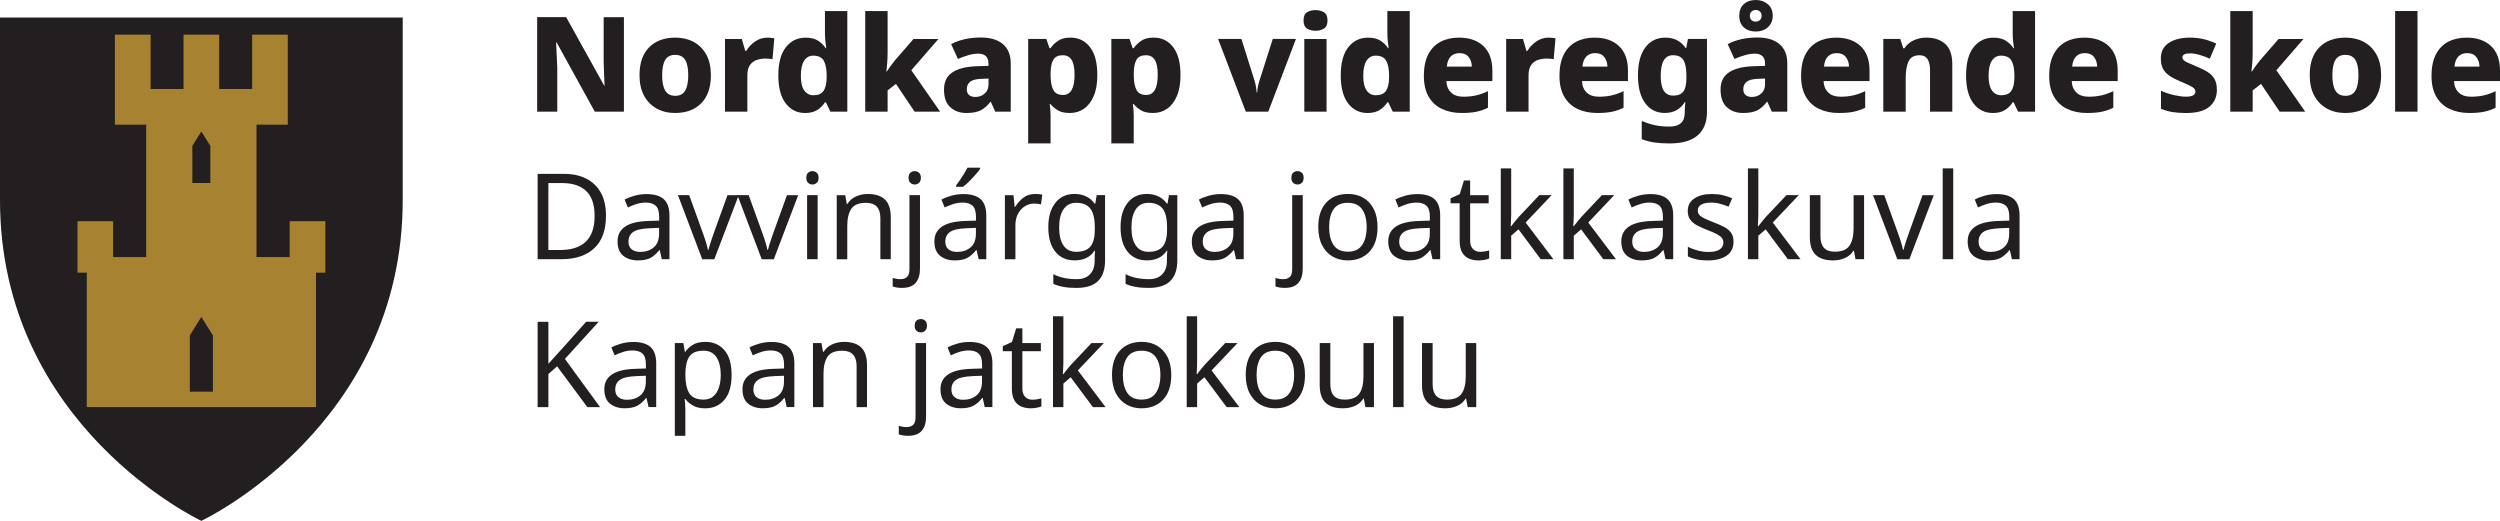 <svg xmlns="http://www.w3.org/2000/svg" id="NY" viewBox="77.35 72.07 773.99 161.25"><defs><style>      .cls-1 {        fill: none;      }      .cls-1, .cls-2, .cls-3 {        stroke-width: 0px;      }      .cls-2 {        fill: #231f20;      }      .cls-3 {        fill: #a78231;      }    </style></defs><g><path class="cls-2" d="m77.35,77.48v56.51c0,70.17,62.34,99.33,62.34,99.33,0,0,62.34-29.15,62.34-99.32v-56.51h-124.67Z"></path><polygon class="cls-1" points="136.12 175.93 136.12 193.32 143.27 193.32 143.27 175.93 139.68 170.2 136.12 175.93"></polygon><path class="cls-3" d="m167.03,140.55v11.11h-10.27v-41h9.69v-27.85h-11.03v16.82h-10.22v-16.82h-11.03v16.82h-10.19v-16.82h-11.06v27.85h9.69v41h-10.24v-11.11h-11.03v15.94h2.88v41.6h70.96v-41.6h2.9v-15.94h-11.03Zm-30.13-18.59v-4.72l2.78-4.46,2.79,4.46v11.49h-5.57v-6.77Zm6.37,71.36h-7.15v-17.4l3.56-5.73,3.59,5.73v17.4Z"></path></g><g><path class="cls-2" d="m270.51,106.64h-9.02l-11.81-21.44h-.16c.05,1.18.12,2.48.18,3.92.07,1.43.13,2.77.18,4v13.53h-6.23v-29.27h8.98l11.77,21.2h.12c-.06-1.17-.11-2.44-.16-3.79-.06-1.35-.1-2.63-.12-3.83v-13.57h6.27v29.27Z"></path><path class="cls-2" d="m297.44,95.33c0,3.77-.99,6.67-2.97,8.69-1.98,2.02-4.69,3.03-8.14,3.03-2.13,0-4.02-.46-5.68-1.37-1.65-.92-2.95-2.24-3.9-3.98-.94-1.74-1.41-3.86-1.41-6.38,0-3.72.99-6.58,2.97-8.59,1.98-2.01,4.69-3.01,8.14-3.01,2.13,0,4.02.45,5.68,1.35,1.65.9,2.95,2.21,3.9,3.94.94,1.72,1.41,3.83,1.41,6.31Zm-15.09,0c0,2.11.31,3.7.94,4.78.63,1.08,1.67,1.62,3.12,1.62s2.45-.54,3.08-1.62c.63-1.08.94-2.67.94-4.78s-.31-3.64-.94-4.69c-.63-1.05-1.67-1.58-3.12-1.58s-2.45.53-3.08,1.58c-.63,1.05-.94,2.62-.94,4.69Z"></path><path class="cls-2" d="m314.87,83.72c.35,0,.75.02,1.19.06.44.04.78.09,1.02.14l-.57,6.48c-.25-.05-.56-.1-.94-.14-.38-.04-.81-.06-1.27-.06-.88,0-1.74.14-2.6.41-.86.27-1.57.79-2.13,1.54-.56.75-.84,1.83-.84,3.22v11.28h-6.93v-22.51h5.21l1.07,3.69h.29c.66-1.12,1.56-2.08,2.71-2.89,1.15-.81,2.42-1.21,3.81-1.21Z"></path><path class="cls-2" d="m326.56,107.05c-2.43,0-4.41-.98-5.94-2.95-1.53-1.97-2.3-4.87-2.3-8.69s.78-6.76,2.34-8.73c1.56-1.97,3.59-2.95,6.11-2.95,1.58,0,2.87.31,3.85.94.98.63,1.78,1.41,2.38,2.34h.16c-.08-.49-.17-1.2-.27-2.11-.1-.92-.14-1.82-.14-2.73v-6.68h6.93v31.16h-5.25l-1.39-2.91h-.29c-.57.93-1.35,1.72-2.34,2.36s-2.27.96-3.85.96Zm2.62-5.49c1.48,0,2.52-.45,3.14-1.35.61-.9.94-2.27.96-4.1v-.62c0-2-.29-3.53-.88-4.59-.59-1.07-1.69-1.6-3.3-1.6-1.18,0-2.1.52-2.79,1.56-.68,1.04-1.02,2.6-1.02,4.67s.35,3.57,1.05,4.55c.7.98,1.65,1.48,2.85,1.48Z"></path><path class="cls-2" d="m352.14,88.64c0,.88-.03,1.8-.1,2.77-.07.97-.16,1.91-.27,2.81h.12c.35-.55.76-1.13,1.21-1.76.45-.63.89-1.2,1.33-1.72l5.74-6.6h7.71l-8.4,9.68,8.94,12.83h-7.91l-5.78-8.61-2.58,2.01v6.6h-6.93v-31.16h6.93v13.16Z"></path><path class="cls-2" d="m381.04,83.68c2.92,0,5.19.68,6.81,2.05,1.61,1.37,2.42,3.36,2.42,5.99v14.92h-4.8l-1.35-3.03h-.16c-.96,1.23-1.97,2.11-3.03,2.64s-2.53.8-4.39.8c-2,0-3.65-.59-4.96-1.76-1.31-1.17-1.97-2.99-1.97-5.45s.84-4.15,2.52-5.31c1.68-1.16,4.15-1.81,7.4-1.95l3.85-.12v-.66c0-1.09-.28-1.89-.84-2.38-.56-.49-1.33-.74-2.32-.74s-2.01.16-3.07.47-2.15.7-3.24,1.17l-2.09-4.59c1.23-.66,2.62-1.16,4.18-1.52s3.24-.53,5.04-.53Zm.25,12.79c-1.72.05-2.93.36-3.61.92-.68.56-1.02,1.32-1.02,2.28,0,.85.25,1.46.74,1.85.49.38,1.12.57,1.89.57,1.15,0,2.12-.35,2.91-1.05.79-.7,1.19-1.65,1.19-2.85v-1.8l-2.09.08Z"></path><path class="cls-2" d="m408.8,83.72c2.51,0,4.52.99,6.03,2.97,1.5,1.98,2.25,4.86,2.25,8.63,0,2.57-.37,4.72-1.11,6.46-.74,1.74-1.74,3.05-3.01,3.94-1.27.89-2.73,1.33-4.37,1.33s-2.88-.29-3.79-.86c-.92-.57-1.65-1.2-2.19-1.89h-.29c.08.52.15,1.07.2,1.64s.08,1.19.08,1.84v8.69h-6.93v-32.35h5.62l.98,2.87h.33c.57-.87,1.35-1.64,2.34-2.3.98-.66,2.27-.98,3.85-.98Zm-2.42,5.45c-1.39,0-2.36.46-2.91,1.37-.55.92-.83,2.29-.86,4.12v.62c0,2,.27,3.53.82,4.59.55,1.07,1.56,1.6,3.03,1.6,2.38,0,3.57-2.08,3.57-6.23,0-2.1-.3-3.64-.9-4.61-.6-.97-1.52-1.46-2.75-1.46Z"></path><path class="cls-2" d="m434.55,83.72c2.51,0,4.52.99,6.03,2.97,1.5,1.98,2.25,4.86,2.25,8.63,0,2.57-.37,4.72-1.11,6.46s-1.74,3.05-3.01,3.94c-1.27.89-2.73,1.33-4.37,1.33s-2.88-.29-3.79-.86c-.92-.57-1.65-1.2-2.19-1.89h-.29c.08.52.15,1.07.2,1.64s.08,1.19.08,1.84v8.69h-6.93v-32.35h5.62l.98,2.87h.33c.57-.87,1.35-1.64,2.34-2.3.98-.66,2.27-.98,3.85-.98Zm-2.42,5.45c-1.39,0-2.36.46-2.91,1.37-.55.92-.83,2.29-.86,4.12v.62c0,2,.27,3.53.82,4.59.55,1.07,1.56,1.6,3.03,1.6,2.38,0,3.57-2.08,3.57-6.23,0-2.1-.3-3.64-.9-4.61-.6-.97-1.52-1.46-2.75-1.46Z"></path><path class="cls-2" d="m463.04,106.64l-8.57-22.51h7.22l4.1,13.04c.14.47.27,1.03.39,1.7s.2,1.28.23,1.82h.16c.03-.57.1-1.17.22-1.8s.27-1.19.43-1.68l4.18-13.08h7.17l-8.57,22.51h-6.97Z"></path><path class="cls-2" d="m484.65,75.2c.98,0,1.85.22,2.58.66.74.44,1.11,1.29,1.11,2.54s-.37,2.07-1.11,2.52c-.74.45-1.6.68-2.58.68-1.04,0-1.92-.23-2.64-.68s-1.09-1.29-1.09-2.52.36-2.1,1.09-2.54,1.61-.66,2.64-.66Zm3.4,8.94v22.51h-6.89v-22.51h6.89Z"></path><path class="cls-2" d="m500.68,107.05c-2.43,0-4.41-.98-5.94-2.95-1.53-1.97-2.3-4.87-2.3-8.69s.78-6.76,2.34-8.73c1.56-1.97,3.59-2.95,6.11-2.95,1.58,0,2.87.31,3.85.94.98.63,1.78,1.41,2.38,2.34h.16c-.08-.49-.17-1.2-.27-2.11-.1-.92-.14-1.82-.14-2.73v-6.68h6.93v31.16h-5.25l-1.39-2.91h-.29c-.57.93-1.35,1.72-2.34,2.36-.98.64-2.27.96-3.85.96Zm2.62-5.49c1.48,0,2.52-.45,3.14-1.35.62-.9.94-2.27.96-4.1v-.62c0-2-.29-3.53-.88-4.59-.59-1.07-1.69-1.6-3.3-1.6-1.17,0-2.1.52-2.79,1.56-.68,1.04-1.02,2.6-1.02,4.67s.35,3.57,1.04,4.55c.7.98,1.65,1.48,2.85,1.48Z"></path><path class="cls-2" d="m529.05,83.72c3.17,0,5.69.87,7.54,2.6s2.79,4.28,2.79,7.65v3.2h-14.23c.05,1.48.53,2.65,1.43,3.53.9.88,2.19,1.31,3.85,1.31,1.42,0,2.73-.14,3.92-.41,1.19-.27,2.41-.71,3.67-1.31v5.12c-1.12.57-2.3.99-3.55,1.25-1.24.26-2.78.39-4.61.39-2.27,0-4.28-.41-6.05-1.23-1.76-.82-3.14-2.08-4.14-3.79-1-1.71-1.5-3.88-1.5-6.5s.45-4.85,1.35-6.6,2.17-3.05,3.79-3.92c1.62-.86,3.53-1.29,5.72-1.29Zm.12,4.8c-1.07,0-1.95.33-2.64,1-.7.67-1.11,1.73-1.25,3.18h7.75c-.03-1.17-.36-2.17-.98-2.97-.63-.81-1.58-1.21-2.87-1.21Z"></path><path class="cls-2" d="m556.72,83.72c.35,0,.75.02,1.19.06.44.04.78.09,1.02.14l-.57,6.48c-.25-.05-.56-.1-.94-.14-.38-.04-.81-.06-1.27-.06-.88,0-1.74.14-2.6.41-.86.27-1.57.79-2.13,1.54-.56.75-.84,1.83-.84,3.22v11.28h-6.93v-22.51h5.21l1.07,3.69h.29c.66-1.12,1.56-2.08,2.71-2.89,1.15-.81,2.42-1.21,3.81-1.21Z"></path><path class="cls-2" d="m571.03,83.72c3.17,0,5.69.87,7.54,2.6s2.79,4.28,2.79,7.65v3.2h-14.23c.05,1.48.53,2.65,1.43,3.53.9.88,2.19,1.31,3.85,1.31,1.42,0,2.73-.14,3.92-.41,1.19-.27,2.41-.71,3.67-1.31v5.12c-1.12.57-2.3.99-3.55,1.25-1.24.26-2.78.39-4.61.39-2.27,0-4.28-.41-6.05-1.23-1.76-.82-3.14-2.08-4.14-3.79-1-1.71-1.5-3.88-1.5-6.5s.45-4.85,1.35-6.6,2.17-3.05,3.79-3.92c1.62-.86,3.53-1.29,5.72-1.29Zm.12,4.8c-1.07,0-1.95.33-2.64,1-.7.67-1.11,1.73-1.25,3.18h7.75c-.03-1.17-.36-2.17-.98-2.97-.63-.81-1.58-1.21-2.87-1.21Z"></path><path class="cls-2" d="m592.89,83.72c1.48,0,2.73.29,3.77.86,1.04.57,1.9,1.37,2.58,2.38h.16l.53-2.83h5.9v22.55c0,3.2-.96,5.63-2.89,7.3-1.93,1.67-4.83,2.5-8.71,2.5-1.7,0-3.23-.1-4.59-.29-1.37-.19-2.71-.53-4.02-1.03v-5.62c1.39.57,2.76,1,4.1,1.29,1.34.29,2.84.43,4.51.43,3.14,0,4.71-1.43,4.71-4.3v-.45c0-.38.02-.83.06-1.33.04-.5.09-.99.14-1.46h-.21c-.66,1.07-1.5,1.89-2.52,2.46-1.02.57-2.25.86-3.67.86-2.54,0-4.56-1.01-6.05-3.03-1.49-2.02-2.23-4.89-2.23-8.61s.76-6.63,2.28-8.65c1.52-2.02,3.56-3.03,6.13-3.03Zm2.42,5.45c-2.54,0-3.81,2.12-3.81,6.35,0,2.11.32,3.66.96,4.65.64,1,1.62,1.5,2.93,1.5,1.45,0,2.49-.42,3.12-1.27.63-.85.94-2.24.94-4.18v-.86c0-2.1-.31-3.66-.92-4.67-.62-1.01-1.69-1.52-3.22-1.52Z"></path><path class="cls-2" d="m621.46,83.68c2.92,0,5.19.68,6.81,2.05,1.61,1.37,2.42,3.36,2.42,5.99v14.92h-4.8l-1.35-3.03h-.16c-.96,1.23-1.97,2.11-3.03,2.64-1.07.53-2.53.8-4.39.8-2,0-3.65-.59-4.96-1.76-1.31-1.17-1.97-2.99-1.97-5.45s.84-4.15,2.52-5.31c1.68-1.16,4.15-1.81,7.4-1.95l3.85-.12v-.66c0-1.09-.28-1.89-.84-2.38-.56-.49-1.33-.74-2.32-.74s-2.01.16-3.08.47c-1.07.31-2.15.7-3.24,1.17l-2.09-4.59c1.23-.66,2.62-1.16,4.18-1.52,1.56-.36,3.24-.53,5.04-.53Zm-.53-1.85c-1.53,0-2.77-.43-3.71-1.29-.94-.86-1.41-2.06-1.41-3.59s.47-2.73,1.41-3.59c.94-.86,2.18-1.29,3.71-1.29,1.45,0,2.69.43,3.71,1.29,1.03.86,1.54,2.04,1.54,3.55s-.51,2.73-1.52,3.61c-1.01.88-2.25,1.31-3.73,1.31Zm.78,14.64c-1.72.05-2.93.36-3.61.92-.68.56-1.03,1.32-1.03,2.28,0,.85.25,1.46.74,1.85s1.12.57,1.89.57c1.15,0,2.12-.35,2.91-1.05s1.19-1.65,1.19-2.85v-1.8l-2.09.08Zm-.78-17.71c.52,0,.95-.16,1.29-.49s.51-.76.51-1.31-.17-.98-.51-1.31-.77-.49-1.29-.49-.96.16-1.31.49-.53.77-.53,1.31.16.98.47,1.31.77.49,1.37.49Z"></path><path class="cls-2" d="m645.82,83.72c3.17,0,5.68.87,7.54,2.6,1.86,1.74,2.79,4.28,2.79,7.65v3.2h-14.23c.05,1.48.53,2.65,1.44,3.53.9.88,2.19,1.31,3.85,1.31,1.42,0,2.73-.14,3.92-.41,1.19-.27,2.41-.71,3.67-1.31v5.12c-1.12.57-2.3.99-3.55,1.25-1.24.26-2.78.39-4.61.39-2.27,0-4.28-.41-6.05-1.23s-3.14-2.08-4.14-3.79-1.5-3.88-1.5-6.5.45-4.85,1.35-6.6c.9-1.75,2.17-3.05,3.79-3.92,1.63-.86,3.53-1.29,5.72-1.29Zm.12,4.8c-1.07,0-1.95.33-2.64,1-.7.67-1.11,1.73-1.25,3.18h7.75c-.03-1.17-.36-2.17-.98-2.97-.63-.81-1.59-1.21-2.87-1.21Z"></path><path class="cls-2" d="m673.82,83.72c2.38,0,4.3.65,5.76,1.95,1.46,1.3,2.19,3.4,2.19,6.29v14.68h-6.89v-12.75c0-1.56-.26-2.73-.78-3.53-.52-.79-1.34-1.19-2.46-1.19-1.67,0-2.8.62-3.4,1.87-.6,1.24-.9,3.03-.9,5.35v10.25h-6.93v-22.51h5.25l.94,2.91h.33c.71-1.09,1.67-1.92,2.87-2.48,1.2-.56,2.54-.84,4.02-.84Z"></path><path class="cls-2" d="m694.28,107.05c-2.43,0-4.41-.98-5.94-2.95-1.53-1.97-2.3-4.87-2.3-8.69s.78-6.76,2.34-8.73c1.56-1.97,3.59-2.95,6.11-2.95,1.58,0,2.87.31,3.85.94.98.63,1.78,1.41,2.38,2.34h.16c-.08-.49-.17-1.2-.27-2.11-.1-.92-.14-1.82-.14-2.73v-6.68h6.93v31.16h-5.25l-1.39-2.91h-.29c-.57.93-1.35,1.72-2.34,2.36-.98.64-2.27.96-3.85.96Zm2.62-5.49c1.48,0,2.52-.45,3.14-1.35.62-.9.94-2.27.96-4.1v-.62c0-2-.29-3.53-.88-4.59-.59-1.07-1.69-1.6-3.3-1.6-1.17,0-2.1.52-2.79,1.56-.68,1.04-1.02,2.6-1.02,4.67s.35,3.57,1.04,4.55c.7.98,1.65,1.48,2.85,1.48Z"></path><path class="cls-2" d="m722.65,83.72c3.17,0,5.69.87,7.54,2.6s2.79,4.28,2.79,7.65v3.2h-14.23c.05,1.48.53,2.65,1.43,3.53.9.88,2.19,1.31,3.85,1.31,1.42,0,2.73-.14,3.92-.41,1.19-.27,2.41-.71,3.67-1.31v5.12c-1.12.57-2.3.99-3.55,1.25-1.24.26-2.78.39-4.61.39-2.27,0-4.28-.41-6.05-1.23-1.76-.82-3.14-2.08-4.14-3.79-1-1.71-1.5-3.88-1.5-6.5s.45-4.85,1.35-6.6,2.17-3.05,3.79-3.92c1.62-.86,3.53-1.29,5.72-1.29Zm.12,4.8c-1.07,0-1.95.33-2.64,1-.7.67-1.11,1.73-1.25,3.18h7.75c-.03-1.17-.36-2.17-.98-2.97-.63-.81-1.58-1.21-2.87-1.21Z"></path><path class="cls-2" d="m763.69,99.84c0,2.21-.77,3.97-2.32,5.27-1.54,1.3-3.96,1.95-7.24,1.95-1.59,0-2.97-.1-4.16-.29-1.19-.19-2.38-.53-3.59-1.03v-5.58c1.31.6,2.68,1.06,4.1,1.37,1.42.31,2.62.47,3.61.47,1.04,0,1.79-.14,2.25-.41.46-.27.7-.66.7-1.15,0-.35-.12-.67-.35-.94-.23-.27-.7-.58-1.39-.92s-1.73-.8-3.1-1.37c-1.34-.57-2.44-1.16-3.3-1.76-.86-.6-1.5-1.32-1.93-2.15-.42-.83-.63-1.88-.63-3.14,0-2.13.83-3.74,2.48-4.82,1.65-1.08,3.85-1.62,6.58-1.62,1.45,0,2.81.15,4.1.45s2.61.76,3.98,1.39l-1.97,4.67c-1.12-.49-2.21-.89-3.26-1.19-1.05-.3-2-.45-2.85-.45-1.59,0-2.38.41-2.38,1.23,0,.3.12.58.35.84.23.26.68.54,1.35.84s1.65.72,2.93,1.27c1.28.52,2.38,1.07,3.28,1.66.9.59,1.58,1.3,2.05,2.15s.7,1.93.7,3.24Z"></path><path class="cls-2" d="m774.76,88.64c0,.88-.03,1.8-.1,2.77-.07.97-.16,1.91-.27,2.81h.12c.36-.55.76-1.13,1.21-1.76.45-.63.89-1.2,1.33-1.72l5.74-6.6h7.71l-8.4,9.68,8.94,12.83h-7.91l-5.78-8.61-2.58,2.01v6.6h-6.93v-31.16h6.93v13.16Z"></path><path class="cls-2" d="m814.53,95.33c0,3.77-.99,6.67-2.97,8.69-1.98,2.02-4.7,3.03-8.14,3.03-2.13,0-4.03-.46-5.68-1.37-1.65-.92-2.95-2.24-3.9-3.98-.94-1.74-1.41-3.86-1.41-6.38,0-3.72.99-6.58,2.97-8.59,1.98-2.01,4.69-3.01,8.14-3.01,2.13,0,4.02.45,5.68,1.35,1.65.9,2.95,2.21,3.9,3.94.94,1.72,1.41,3.83,1.41,6.31Zm-15.09,0c0,2.11.31,3.7.94,4.78.63,1.08,1.67,1.62,3.12,1.62s2.45-.54,3.08-1.62c.63-1.08.94-2.67.94-4.78s-.31-3.64-.94-4.69c-.63-1.05-1.67-1.58-3.12-1.58s-2.45.53-3.08,1.58c-.63,1.05-.94,2.62-.94,4.69Z"></path><path class="cls-2" d="m825.8,106.64h-6.93v-31.16h6.93v31.16Z"></path><path class="cls-2" d="m841.01,83.72c3.17,0,5.69.87,7.54,2.6s2.79,4.28,2.79,7.65v3.2h-14.23c.05,1.48.53,2.65,1.43,3.53.9.88,2.19,1.31,3.85,1.31,1.42,0,2.73-.14,3.92-.41,1.19-.27,2.41-.71,3.67-1.31v5.12c-1.12.57-2.3.99-3.55,1.25-1.24.26-2.78.39-4.61.39-2.27,0-4.28-.41-6.05-1.23-1.76-.82-3.14-2.08-4.14-3.79-1-1.71-1.5-3.88-1.5-6.5s.45-4.85,1.35-6.6,2.17-3.05,3.79-3.92c1.62-.86,3.53-1.29,5.72-1.29Zm.12,4.8c-1.07,0-1.95.33-2.64,1-.7.67-1.11,1.73-1.25,3.18h7.75c-.03-1.17-.36-2.17-.98-2.97-.63-.81-1.58-1.21-2.87-1.21Z"></path></g><g><path class="cls-2" d="m264.96,138.85c0,4.46-1.22,7.83-3.64,10.08-2.43,2.26-5.82,3.39-10.16,3.39h-7.36v-26.42h8.14c2.66,0,4.97.49,6.92,1.48,1.95.99,3.45,2.44,4.51,4.35,1.06,1.91,1.59,4.29,1.59,7.12Zm-3.52.11c0-3.53-.87-6.11-2.61-7.75-1.74-1.64-4.2-2.46-7.38-2.46h-4.33v20.72h3.59c7.15,0,10.73-3.5,10.73-10.51Z"></path><path class="cls-2" d="m277.5,132.16c2.42,0,4.21.53,5.37,1.59,1.16,1.06,1.74,2.75,1.74,5.07v13.5h-2.37l-.63-2.81h-.15c-.86,1.09-1.77,1.89-2.72,2.4-.95.52-2.26.78-3.94.78-1.8,0-3.29-.47-4.48-1.42-1.18-.95-1.78-2.44-1.78-4.46s.78-3.5,2.33-4.57c1.55-1.07,3.95-1.66,7.18-1.76l3.37-.11v-1.18c0-1.65-.36-2.8-1.07-3.44-.72-.64-1.73-.96-3.03-.96-1.04,0-2.02.15-2.96.46-.94.31-1.81.66-2.63,1.05l-1-2.44c.86-.47,1.89-.87,3.07-1.2s2.42-.5,3.7-.5Zm.96,10.58c-2.47.1-4.18.49-5.12,1.18-.95.69-1.42,1.67-1.42,2.92,0,1.11.34,1.92,1.02,2.44.68.52,1.55.78,2.61.78,1.68,0,3.07-.46,4.18-1.39s1.67-2.35,1.67-4.27v-1.78l-2.92.11Z"></path><path class="cls-2" d="m294.75,152.32l-7.51-19.83h3.48l4.22,11.69c.2.54.41,1.15.63,1.81.22.67.42,1.3.59,1.91.17.6.3,1.12.37,1.54h.15c.1-.42.24-.94.43-1.55s.39-1.26.63-1.92c.23-.67.44-1.26.61-1.78l4.22-11.69h3.48l-7.55,19.83h-3.74Z"></path><path class="cls-2" d="m313.17,152.32l-7.51-19.83h3.48l4.22,11.69c.2.54.41,1.15.63,1.81.22.67.42,1.3.59,1.91.17.6.3,1.12.37,1.54h.15c.1-.42.24-.94.43-1.55s.39-1.26.63-1.92c.23-.67.44-1.26.61-1.78l4.22-11.69h3.48l-7.55,19.83h-3.74Z"></path><path class="cls-2" d="m328.9,125.05c.49,0,.93.17,1.31.5.38.33.57.86.57,1.57s-.19,1.21-.57,1.55c-.38.35-.82.52-1.31.52-.54,0-1-.17-1.37-.52s-.55-.86-.55-1.55.18-1.24.55-1.57.83-.5,1.37-.5Zm1.59,7.44v19.83h-3.26v-19.83h3.26Z"></path><path class="cls-2" d="m345.95,132.12c2.37,0,4.16.57,5.37,1.72,1.21,1.15,1.81,3,1.81,5.57v12.91h-3.22v-12.69c0-3.18-1.48-4.77-4.44-4.77-2.2,0-3.71.62-4.55,1.85-.84,1.23-1.26,3.01-1.26,5.33v10.29h-3.26v-19.83h2.63l.48,2.7h.19c.64-1.04,1.53-1.81,2.66-2.31,1.13-.5,2.33-.76,3.59-.76Z"></path><path class="cls-2" d="m356.57,161.2c-.62,0-1.16-.04-1.63-.13-.47-.09-.88-.19-1.22-.31v-2.63c.37.1.75.18,1.15.26.4.07.83.11,1.3.11.79,0,1.44-.22,1.96-.65.52-.43.78-1.25.78-2.46v-22.9h3.26v22.79c0,1.85-.44,3.3-1.33,4.35-.89,1.05-2.31,1.57-4.25,1.57Zm2.07-34.08c0-.72.18-1.24.55-1.57s.83-.5,1.37-.5c.49,0,.93.17,1.31.5.38.33.57.86.57,1.57s-.19,1.21-.57,1.55c-.38.35-.82.52-1.31.52-.54,0-1-.17-1.37-.52s-.55-.86-.55-1.55Z"></path><path class="cls-2" d="m375.59,132.16c2.42,0,4.21.53,5.37,1.59,1.16,1.06,1.74,2.75,1.74,5.07v13.5h-2.37l-.63-2.81h-.15c-.86,1.09-1.77,1.89-2.72,2.4-.95.52-2.26.78-3.94.78-1.8,0-3.29-.47-4.48-1.42-1.18-.95-1.78-2.44-1.78-4.46s.78-3.5,2.33-4.57c1.55-1.07,3.95-1.66,7.18-1.76l3.37-.11v-1.18c0-1.65-.36-2.8-1.07-3.44-.72-.64-1.73-.96-3.03-.96-1.04,0-2.02.15-2.96.46-.94.31-1.81.66-2.63,1.05l-1-2.44c.86-.47,1.89-.87,3.07-1.2s2.42-.5,3.7-.5Zm.96,10.58c-2.47.1-4.18.49-5.12,1.18-.95.69-1.42,1.67-1.42,2.92,0,1.11.34,1.92,1.02,2.44.68.52,1.55.78,2.61.78,1.68,0,3.07-.46,4.18-1.39s1.67-2.35,1.67-4.27v-1.78l-2.92.11Zm4.25-18.39c-.3.44-.75,1.02-1.37,1.72-.62.7-1.28,1.41-1.98,2.11s-1.35,1.28-1.94,1.72h-2.15v-.44c.37-.47.77-1.02,1.2-1.66.43-.64.86-1.3,1.28-1.98.42-.68.76-1.29,1.04-1.83h3.92v.37Z"></path><path class="cls-2" d="m397.72,132.12c.37,0,.77.02,1.2.06.43.04.81.09,1.13.17l-.41,3c-.32-.07-.67-.14-1.05-.19-.38-.05-.75-.07-1.09-.07-1.01,0-1.96.28-2.85.83-.89.55-1.6,1.33-2.13,2.33s-.8,2.16-.8,3.5v10.58h-3.26v-19.83h2.66l.37,3.63h.15c.64-1.08,1.47-2.02,2.48-2.81,1.01-.79,2.21-1.18,3.59-1.18Z"></path><path class="cls-2" d="m410.04,132.12c1.31,0,2.48.25,3.53.74,1.05.49,1.94,1.25,2.68,2.26h.19l.44-2.63h2.59v20.17c0,2.84-.72,4.97-2.16,6.4-1.44,1.43-3.68,2.15-6.72,2.15s-5.29-.42-7.14-1.26v-3c1.95,1.04,4.39,1.55,7.33,1.55,1.7,0,3.04-.5,4.01-1.5.97-1,1.46-2.36,1.46-4.09v-.78c0-.3.01-.72.04-1.28.02-.56.05-.94.07-1.17h-.15c-1.33,2-3.38,3-6.14,3-2.57,0-4.57-.9-6.01-2.7-1.44-1.8-2.16-4.32-2.16-7.55s.72-5.67,2.16-7.53c1.44-1.86,3.43-2.79,5.98-2.79Zm.44,2.74c-1.65,0-2.94.66-3.85,1.98-.91,1.32-1.37,3.2-1.37,5.64s.45,4.31,1.35,5.61c.9,1.29,2.21,1.94,3.94,1.94,2,0,3.45-.54,4.37-1.61.91-1.07,1.37-2.81,1.37-5.2v-.78c0-2.71-.47-4.66-1.41-5.83-.94-1.17-2.4-1.76-4.4-1.76Z"></path><path class="cls-2" d="m432.42,132.12c1.31,0,2.49.25,3.53.74,1.05.49,1.94,1.25,2.68,2.26h.18l.44-2.63h2.59v20.17c0,2.84-.72,4.97-2.17,6.4-1.44,1.43-3.68,2.15-6.71,2.15s-5.29-.42-7.14-1.26v-3c1.95,1.04,4.39,1.55,7.33,1.55,1.7,0,3.04-.5,4.01-1.5s1.46-2.36,1.46-4.09v-.78c0-.3.01-.72.04-1.28.02-.56.05-.94.07-1.17h-.15c-1.33,2-3.38,3-6.14,3-2.56,0-4.57-.9-6.01-2.7-1.44-1.8-2.16-4.32-2.16-7.55s.72-5.67,2.16-7.53c1.44-1.86,3.43-2.79,5.97-2.79Zm.44,2.74c-1.65,0-2.94.66-3.85,1.98-.91,1.32-1.37,3.2-1.37,5.64s.45,4.31,1.35,5.61c.9,1.29,2.21,1.94,3.94,1.94,2,0,3.45-.54,4.37-1.61.91-1.07,1.37-2.81,1.37-5.2v-.78c0-2.71-.47-4.66-1.41-5.83-.94-1.17-2.41-1.76-4.4-1.76Z"></path><path class="cls-2" d="m455.29,132.16c2.42,0,4.21.53,5.37,1.59,1.16,1.06,1.74,2.75,1.74,5.07v13.5h-2.37l-.63-2.81h-.15c-.86,1.09-1.77,1.89-2.72,2.4-.95.52-2.26.78-3.94.78-1.8,0-3.29-.47-4.48-1.42-1.18-.95-1.78-2.44-1.78-4.46s.78-3.5,2.33-4.57c1.55-1.07,3.95-1.66,7.18-1.76l3.37-.11v-1.18c0-1.65-.36-2.8-1.07-3.44-.72-.64-1.73-.96-3.03-.96-1.04,0-2.02.15-2.96.46s-1.81.66-2.63,1.05l-1-2.44c.86-.47,1.89-.87,3.07-1.2,1.18-.33,2.42-.5,3.7-.5Zm.96,10.58c-2.47.1-4.18.49-5.12,1.18-.95.69-1.42,1.67-1.42,2.92,0,1.11.34,1.92,1.02,2.44.68.52,1.55.78,2.61.78,1.68,0,3.07-.46,4.18-1.39,1.11-.92,1.67-2.35,1.67-4.27v-1.78l-2.92.11Z"></path><path class="cls-2" d="m475.08,161.2c-.62,0-1.16-.04-1.63-.13-.47-.09-.88-.19-1.22-.31v-2.63c.37.1.75.18,1.15.26s.83.11,1.29.11c.79,0,1.44-.22,1.96-.65.52-.43.78-1.25.78-2.46v-22.9h3.26v22.79c0,1.85-.44,3.3-1.33,4.35-.89,1.05-2.31,1.57-4.25,1.57Zm2.07-34.08c0-.72.18-1.24.55-1.57s.83-.5,1.37-.5c.49,0,.93.17,1.31.5.38.33.57.86.57,1.57s-.19,1.21-.57,1.55c-.38.35-.82.52-1.31.52-.54,0-1-.17-1.37-.52s-.55-.86-.55-1.55Z"></path><path class="cls-2" d="m503.83,142.37c0,3.28-.83,5.82-2.5,7.62-1.67,1.8-3.92,2.7-6.75,2.7-1.75,0-3.31-.4-4.68-1.2s-2.45-1.97-3.24-3.52c-.79-1.54-1.18-3.41-1.18-5.61,0-3.28.83-5.81,2.48-7.58,1.65-1.78,3.9-2.66,6.73-2.66,1.8,0,3.39.4,4.75,1.2s2.44,1.96,3.22,3.48c.78,1.52,1.17,3.37,1.17,5.57Zm-14.99,0c0,2.34.46,4.2,1.39,5.57.92,1.37,2.4,2.05,4.42,2.05s3.47-.68,4.4-2.05c.94-1.37,1.41-3.23,1.41-5.57s-.47-4.18-1.41-5.51-2.42-2-4.44-2-3.49.67-4.4,2c-.91,1.33-1.37,3.17-1.37,5.51Z"></path><path class="cls-2" d="m516.11,132.16c2.42,0,4.21.53,5.37,1.59,1.16,1.06,1.74,2.75,1.74,5.07v13.5h-2.37l-.63-2.81h-.15c-.86,1.09-1.77,1.89-2.72,2.4-.95.52-2.26.78-3.94.78-1.8,0-3.29-.47-4.48-1.42-1.18-.95-1.78-2.44-1.78-4.46s.78-3.5,2.33-4.57c1.55-1.07,3.95-1.66,7.18-1.76l3.37-.11v-1.18c0-1.65-.36-2.8-1.07-3.44-.72-.64-1.73-.96-3.03-.96-1.04,0-2.02.15-2.96.46s-1.81.66-2.63,1.05l-1-2.44c.86-.47,1.89-.87,3.07-1.2,1.18-.33,2.42-.5,3.7-.5Zm.96,10.58c-2.47.1-4.18.49-5.12,1.18-.95.69-1.42,1.67-1.42,2.92,0,1.11.34,1.92,1.02,2.44.68.52,1.55.78,2.61.78,1.68,0,3.07-.46,4.18-1.39,1.11-.92,1.67-2.35,1.67-4.27v-1.78l-2.92.11Z"></path><path class="cls-2" d="m535.61,150.03c.49,0,1-.04,1.52-.13.52-.09.94-.18,1.26-.28v2.48c-.35.17-.84.31-1.48.43-.64.11-1.26.17-1.85.17-1.04,0-1.99-.18-2.87-.54-.88-.36-1.59-.98-2.13-1.87-.54-.89-.81-2.13-.81-3.74v-11.54h-2.81v-1.55l2.85-1.29,1.29-4.22h1.92v4.55h5.73v2.52h-5.73v11.47c0,1.21.29,2.1.87,2.68.58.58,1.33.87,2.24.87Z"></path><path class="cls-2" d="m545.2,138.89c0,.39-.02.91-.06,1.55-.04.64-.07,1.2-.09,1.67h.15c.15-.2.37-.48.67-.85s.6-.75.91-1.13c.31-.38.57-.7.8-.94l6.33-6.7h3.81l-8.03,8.47,8.58,11.36h-3.92l-6.88-9.25-2.26,1.96v7.29h-3.22v-28.12h3.22v14.69Z"></path><path class="cls-2" d="m564.58,138.89c0,.39-.02.91-.06,1.55-.04.64-.07,1.2-.09,1.67h.15c.15-.2.37-.48.67-.85s.6-.75.91-1.13c.31-.38.57-.7.8-.94l6.33-6.7h3.81l-8.03,8.47,8.58,11.36h-3.92l-6.88-9.25-2.26,1.96v7.29h-3.22v-28.12h3.22v14.69Z"></path><path class="cls-2" d="m588.26,132.16c2.42,0,4.21.53,5.37,1.59,1.16,1.06,1.74,2.75,1.74,5.07v13.5h-2.37l-.63-2.81h-.15c-.86,1.09-1.77,1.89-2.72,2.4-.95.52-2.26.78-3.94.78-1.8,0-3.29-.47-4.48-1.42-1.18-.95-1.78-2.44-1.78-4.46s.78-3.5,2.33-4.57c1.55-1.07,3.95-1.66,7.18-1.76l3.37-.11v-1.18c0-1.65-.36-2.8-1.07-3.44-.72-.64-1.73-.96-3.03-.96-1.04,0-2.02.15-2.96.46s-1.81.66-2.63,1.05l-1-2.44c.86-.47,1.89-.87,3.07-1.2,1.18-.33,2.42-.5,3.7-.5Zm.96,10.58c-2.47.1-4.18.49-5.12,1.18-.95.69-1.42,1.67-1.42,2.92,0,1.11.34,1.92,1.02,2.44.68.52,1.55.78,2.61.78,1.68,0,3.07-.46,4.18-1.39,1.11-.92,1.67-2.35,1.67-4.27v-1.78l-2.92.11Z"></path><path class="cls-2" d="m614.05,146.85c0,1.92-.72,3.38-2.15,4.37-1.43.99-3.36,1.48-5.77,1.48-1.38,0-2.57-.11-3.57-.33s-1.88-.53-2.65-.92v-2.96c.79.39,1.75.76,2.87,1.09s2.26.5,3.42.5c1.65,0,2.85-.26,3.59-.8.74-.53,1.11-1.24,1.11-2.13,0-.49-.14-.94-.41-1.33s-.76-.79-1.46-1.18-1.71-.84-3.02-1.33c-1.28-.49-2.38-.99-3.29-1.48-.91-.49-1.62-1.08-2.11-1.78-.49-.69-.74-1.58-.74-2.66,0-1.68.68-2.97,2.05-3.88,1.37-.91,3.16-1.37,5.38-1.37,1.21,0,2.34.12,3.38.35,1.05.24,2.03.56,2.94.98l-1.11,2.59c-.84-.35-1.71-.64-2.63-.89-.91-.25-1.85-.37-2.81-.37-1.33,0-2.35.22-3.05.65-.7.43-1.05,1.02-1.05,1.76,0,.54.16,1.01.48,1.39.32.38.86.75,1.61,1.11.75.36,1.76.78,3.02,1.28,1.26.47,2.33.95,3.22,1.44.89.49,1.57,1.09,2.04,1.79s.7,1.58.7,2.65Z"></path><path class="cls-2" d="m621.71,138.89c0,.39-.02.91-.05,1.55-.04.64-.07,1.2-.09,1.67h.15c.15-.2.37-.48.67-.85.3-.37.6-.75.91-1.13.31-.38.57-.7.79-.94l6.33-6.7h3.81l-8.03,8.47,8.58,11.36h-3.92l-6.88-9.25-2.26,1.96v7.29h-3.22v-28.12h3.22v14.69Z"></path><path class="cls-2" d="m654.46,132.49v19.83h-2.66l-.48-2.63h-.15c-.64,1.04-1.53,1.79-2.66,2.28-1.13.48-2.34.72-3.63.72-2.39,0-4.19-.57-5.4-1.72-1.21-1.15-1.81-2.98-1.81-5.49v-12.99h3.29v12.77c0,3.16,1.47,4.74,4.4,4.74,2.19,0,3.72-.62,4.57-1.85.85-1.23,1.28-3.01,1.28-5.33v-10.32h3.26Z"></path><path class="cls-2" d="m664.74,152.32l-7.51-19.83h3.48l4.22,11.69c.2.54.41,1.15.63,1.81s.42,1.3.59,1.91.3,1.12.37,1.54h.15c.1-.42.24-.94.42-1.55.19-.62.39-1.26.63-1.92.23-.67.44-1.26.61-1.78l4.22-11.69h3.48l-7.55,19.83h-3.74Z"></path><path class="cls-2" d="m682.06,152.32h-3.26v-28.12h3.26v28.12Z"></path><path class="cls-2" d="m695.49,132.16c2.42,0,4.21.53,5.37,1.59,1.16,1.06,1.74,2.75,1.74,5.07v13.5h-2.37l-.63-2.81h-.15c-.86,1.09-1.77,1.89-2.72,2.4-.95.52-2.26.78-3.94.78-1.8,0-3.29-.47-4.48-1.42-1.18-.95-1.78-2.44-1.78-4.46s.78-3.5,2.33-4.57c1.55-1.07,3.95-1.66,7.18-1.76l3.37-.11v-1.18c0-1.65-.36-2.8-1.07-3.44-.72-.64-1.73-.96-3.03-.96-1.04,0-2.02.15-2.96.46s-1.81.66-2.63,1.05l-1-2.44c.86-.47,1.89-.87,3.07-1.2,1.18-.33,2.42-.5,3.7-.5Zm.96,10.58c-2.47.1-4.18.49-5.12,1.18-.95.69-1.42,1.67-1.42,2.92,0,1.11.34,1.92,1.02,2.44.68.52,1.55.78,2.61.78,1.68,0,3.07-.46,4.18-1.39,1.11-.92,1.67-2.35,1.67-4.27v-1.78l-2.92.11Z"></path></g><g><path class="cls-2" d="m263.11,198.11h-3.92l-9.36-12.62-2.7,2.37v10.25h-3.33v-26.42h3.33v13.02c.74-.84,1.49-1.68,2.26-2.52.76-.84,1.53-1.68,2.29-2.52l7.14-7.99h3.89l-10.47,11.51,10.88,14.91Z"></path><path class="cls-2" d="m273.4,177.94c2.42,0,4.21.53,5.37,1.59,1.16,1.06,1.74,2.75,1.74,5.07v13.5h-2.37l-.63-2.81h-.15c-.86,1.09-1.77,1.89-2.72,2.4-.95.52-2.26.78-3.94.78-1.8,0-3.29-.47-4.48-1.42-1.18-.95-1.78-2.44-1.78-4.46s.78-3.5,2.33-4.57c1.55-1.07,3.95-1.66,7.18-1.76l3.37-.11v-1.18c0-1.65-.36-2.8-1.07-3.44-.72-.64-1.73-.96-3.03-.96-1.04,0-2.02.15-2.96.46-.94.31-1.81.66-2.63,1.05l-1-2.44c.86-.47,1.89-.87,3.07-1.2s2.42-.5,3.7-.5Zm.96,10.58c-2.47.1-4.18.49-5.12,1.18-.95.69-1.42,1.67-1.42,2.92,0,1.11.34,1.92,1.02,2.44.68.52,1.55.78,2.61.78,1.68,0,3.07-.46,4.18-1.39s1.67-2.35,1.67-4.27v-1.78l-2.92.11Z"></path><path class="cls-2" d="m295.71,177.91c2.44,0,4.41.85,5.9,2.55,1.49,1.7,2.24,4.27,2.24,7.7s-.75,5.95-2.24,7.7c-1.49,1.75-3.47,2.63-5.94,2.63-1.53,0-2.79-.29-3.79-.87s-1.78-1.25-2.35-2.02h-.22c.05.42.1.95.15,1.59.05.64.07,1.2.07,1.67v8.14h-3.26v-28.71h2.66l.44,2.7h.15c.59-.86,1.37-1.59,2.33-2.18s2.24-.89,3.85-.89Zm-.59,2.74c-2.02,0-3.45.57-4.27,1.7-.83,1.13-1.26,2.86-1.31,5.18v.63c0,2.44.4,4.32,1.2,5.64.8,1.32,2.29,1.98,4.46,1.98,1.21,0,2.2-.33,2.98-1s1.36-1.57,1.74-2.72c.38-1.15.57-2.46.57-3.94,0-2.27-.44-4.08-1.31-5.44-.88-1.36-2.23-2.04-4.05-2.04Z"></path><path class="cls-2" d="m316.17,177.94c2.42,0,4.21.53,5.37,1.59,1.16,1.06,1.74,2.75,1.74,5.07v13.5h-2.37l-.63-2.81h-.15c-.86,1.09-1.77,1.89-2.72,2.4-.95.52-2.26.78-3.94.78-1.8,0-3.29-.47-4.48-1.42-1.18-.95-1.78-2.44-1.78-4.46s.78-3.5,2.33-4.57c1.55-1.07,3.95-1.66,7.18-1.76l3.37-.11v-1.18c0-1.65-.36-2.8-1.07-3.44-.72-.64-1.73-.96-3.03-.96-1.04,0-2.02.15-2.96.46-.94.31-1.81.66-2.63,1.05l-1-2.44c.86-.47,1.89-.87,3.07-1.2s2.42-.5,3.7-.5Zm.96,10.58c-2.47.1-4.18.49-5.12,1.18-.95.69-1.42,1.67-1.42,2.92,0,1.11.34,1.92,1.02,2.44.68.52,1.55.78,2.61.78,1.68,0,3.07-.46,4.18-1.39s1.67-2.35,1.67-4.27v-1.78l-2.92.11Z"></path><path class="cls-2" d="m338.59,177.91c2.37,0,4.16.57,5.37,1.72,1.21,1.15,1.81,3,1.81,5.57v12.91h-3.22v-12.69c0-3.18-1.48-4.77-4.44-4.77-2.2,0-3.71.62-4.55,1.85-.84,1.23-1.26,3.01-1.26,5.33v10.29h-3.26v-19.83h2.63l.48,2.7h.19c.64-1.04,1.53-1.81,2.66-2.31,1.13-.5,2.33-.76,3.59-.76Z"></path><path class="cls-2" d="m358.46,206.99c-.62,0-1.16-.04-1.63-.13-.47-.09-.88-.19-1.22-.31v-2.63c.37.1.75.18,1.15.26.4.07.83.11,1.3.11.79,0,1.44-.22,1.96-.65.52-.43.78-1.25.78-2.46v-22.9h3.26v22.79c0,1.85-.44,3.3-1.33,4.35-.89,1.05-2.31,1.57-4.25,1.57Zm2.07-34.08c0-.72.18-1.24.55-1.57s.83-.5,1.37-.5c.49,0,.93.17,1.31.5.38.33.57.86.57,1.57s-.19,1.21-.57,1.55c-.38.35-.82.52-1.31.52-.54,0-1-.17-1.37-.52s-.55-.86-.55-1.55Z"></path><path class="cls-2" d="m377.48,177.94c2.42,0,4.21.53,5.37,1.59,1.16,1.06,1.74,2.75,1.74,5.07v13.5h-2.37l-.63-2.81h-.15c-.86,1.09-1.77,1.89-2.72,2.4-.95.52-2.26.78-3.94.78-1.8,0-3.29-.47-4.48-1.42-1.18-.95-1.78-2.44-1.78-4.46s.78-3.5,2.33-4.57c1.55-1.07,3.95-1.66,7.18-1.76l3.37-.11v-1.18c0-1.65-.36-2.8-1.07-3.44-.72-.64-1.73-.96-3.03-.96-1.04,0-2.02.15-2.96.46-.94.31-1.81.66-2.63,1.05l-1-2.44c.86-.47,1.89-.87,3.07-1.2s2.42-.5,3.7-.5Zm.96,10.58c-2.47.1-4.18.49-5.12,1.18-.95.69-1.42,1.67-1.42,2.92,0,1.11.34,1.92,1.02,2.44.68.52,1.55.78,2.61.78,1.68,0,3.07-.46,4.18-1.39s1.67-2.35,1.67-4.27v-1.78l-2.92.11Z"></path><path class="cls-2" d="m396.98,195.81c.49,0,1-.04,1.52-.13.52-.09.94-.18,1.26-.28v2.48c-.35.17-.84.31-1.48.43-.64.11-1.26.17-1.85.17-1.04,0-1.99-.18-2.87-.54-.88-.36-1.59-.98-2.13-1.87-.54-.89-.81-2.13-.81-3.74v-11.54h-2.81v-1.55l2.85-1.29,1.29-4.22h1.92v4.55h5.73v2.52h-5.73v11.47c0,1.21.29,2.1.87,2.68.58.58,1.33.87,2.24.87Z"></path><path class="cls-2" d="m406.56,184.68c0,.39-.02.91-.06,1.55-.04.64-.07,1.2-.09,1.67h.15c.15-.2.37-.48.67-.85.3-.37.6-.75.91-1.13.31-.38.57-.7.8-.94l6.33-6.7h3.81l-8.03,8.47,8.58,11.36h-3.92l-6.88-9.25-2.26,1.96v7.29h-3.22v-28.12h3.22v14.69Z"></path><path class="cls-2" d="m439.97,188.16c0,3.28-.83,5.82-2.5,7.62-1.67,1.8-3.92,2.7-6.75,2.7-1.75,0-3.31-.4-4.68-1.2s-2.45-1.97-3.24-3.52c-.79-1.54-1.18-3.41-1.18-5.61,0-3.28.83-5.81,2.48-7.58,1.65-1.78,3.9-2.66,6.73-2.66,1.8,0,3.39.4,4.75,1.2s2.44,1.96,3.22,3.48c.78,1.52,1.17,3.37,1.17,5.57Zm-14.99,0c0,2.34.46,4.2,1.39,5.57.92,1.37,2.4,2.05,4.42,2.05s3.47-.68,4.4-2.05c.94-1.37,1.41-3.23,1.41-5.57s-.47-4.18-1.41-5.51-2.42-2-4.44-2-3.49.67-4.4,2c-.91,1.33-1.37,3.17-1.37,5.51Z"></path><path class="cls-2" d="m447.96,184.68c0,.39-.02.91-.05,1.55-.04.64-.07,1.2-.09,1.67h.15c.15-.2.37-.48.67-.85.3-.37.6-.75.91-1.13.31-.38.57-.7.79-.94l6.33-6.7h3.81l-8.03,8.47,8.58,11.36h-3.92l-6.88-9.25-2.26,1.96v7.29h-3.22v-28.12h3.22v14.69Z"></path><path class="cls-2" d="m481.37,188.16c0,3.28-.83,5.82-2.5,7.62-1.67,1.8-3.92,2.7-6.75,2.7-1.75,0-3.31-.4-4.68-1.2s-2.45-1.97-3.24-3.52c-.79-1.54-1.18-3.41-1.18-5.61,0-3.28.83-5.81,2.48-7.58,1.65-1.78,3.9-2.66,6.73-2.66,1.8,0,3.38.4,4.75,1.2s2.44,1.96,3.22,3.48c.78,1.52,1.17,3.37,1.17,5.57Zm-14.99,0c0,2.34.46,4.2,1.39,5.57.92,1.37,2.4,2.05,4.42,2.05s3.46-.68,4.4-2.05c.94-1.37,1.41-3.23,1.41-5.57s-.47-4.18-1.41-5.51-2.42-2-4.44-2-3.49.67-4.4,2c-.91,1.33-1.37,3.17-1.37,5.51Z"></path><path class="cls-2" d="m502.72,178.28v19.83h-2.66l-.48-2.63h-.15c-.64,1.04-1.53,1.79-2.66,2.28-1.13.48-2.34.72-3.63.72-2.39,0-4.19-.57-5.4-1.72-1.21-1.15-1.81-2.98-1.81-5.49v-12.99h3.29v12.77c0,3.16,1.47,4.74,4.4,4.74,2.19,0,3.72-.62,4.57-1.85.85-1.23,1.28-3.01,1.28-5.33v-10.32h3.26Z"></path><path class="cls-2" d="m511.9,198.11h-3.26v-28.12h3.26v28.12Z"></path><path class="cls-2" d="m534.39,178.28v19.83h-2.66l-.48-2.63h-.15c-.64,1.04-1.53,1.79-2.66,2.28-1.13.48-2.34.72-3.63.72-2.39,0-4.19-.57-5.4-1.72-1.21-1.15-1.81-2.98-1.81-5.49v-12.99h3.29v12.77c0,3.16,1.47,4.74,4.4,4.74,2.19,0,3.72-.62,4.57-1.85.85-1.23,1.28-3.01,1.28-5.33v-10.32h3.26Z"></path></g></svg>